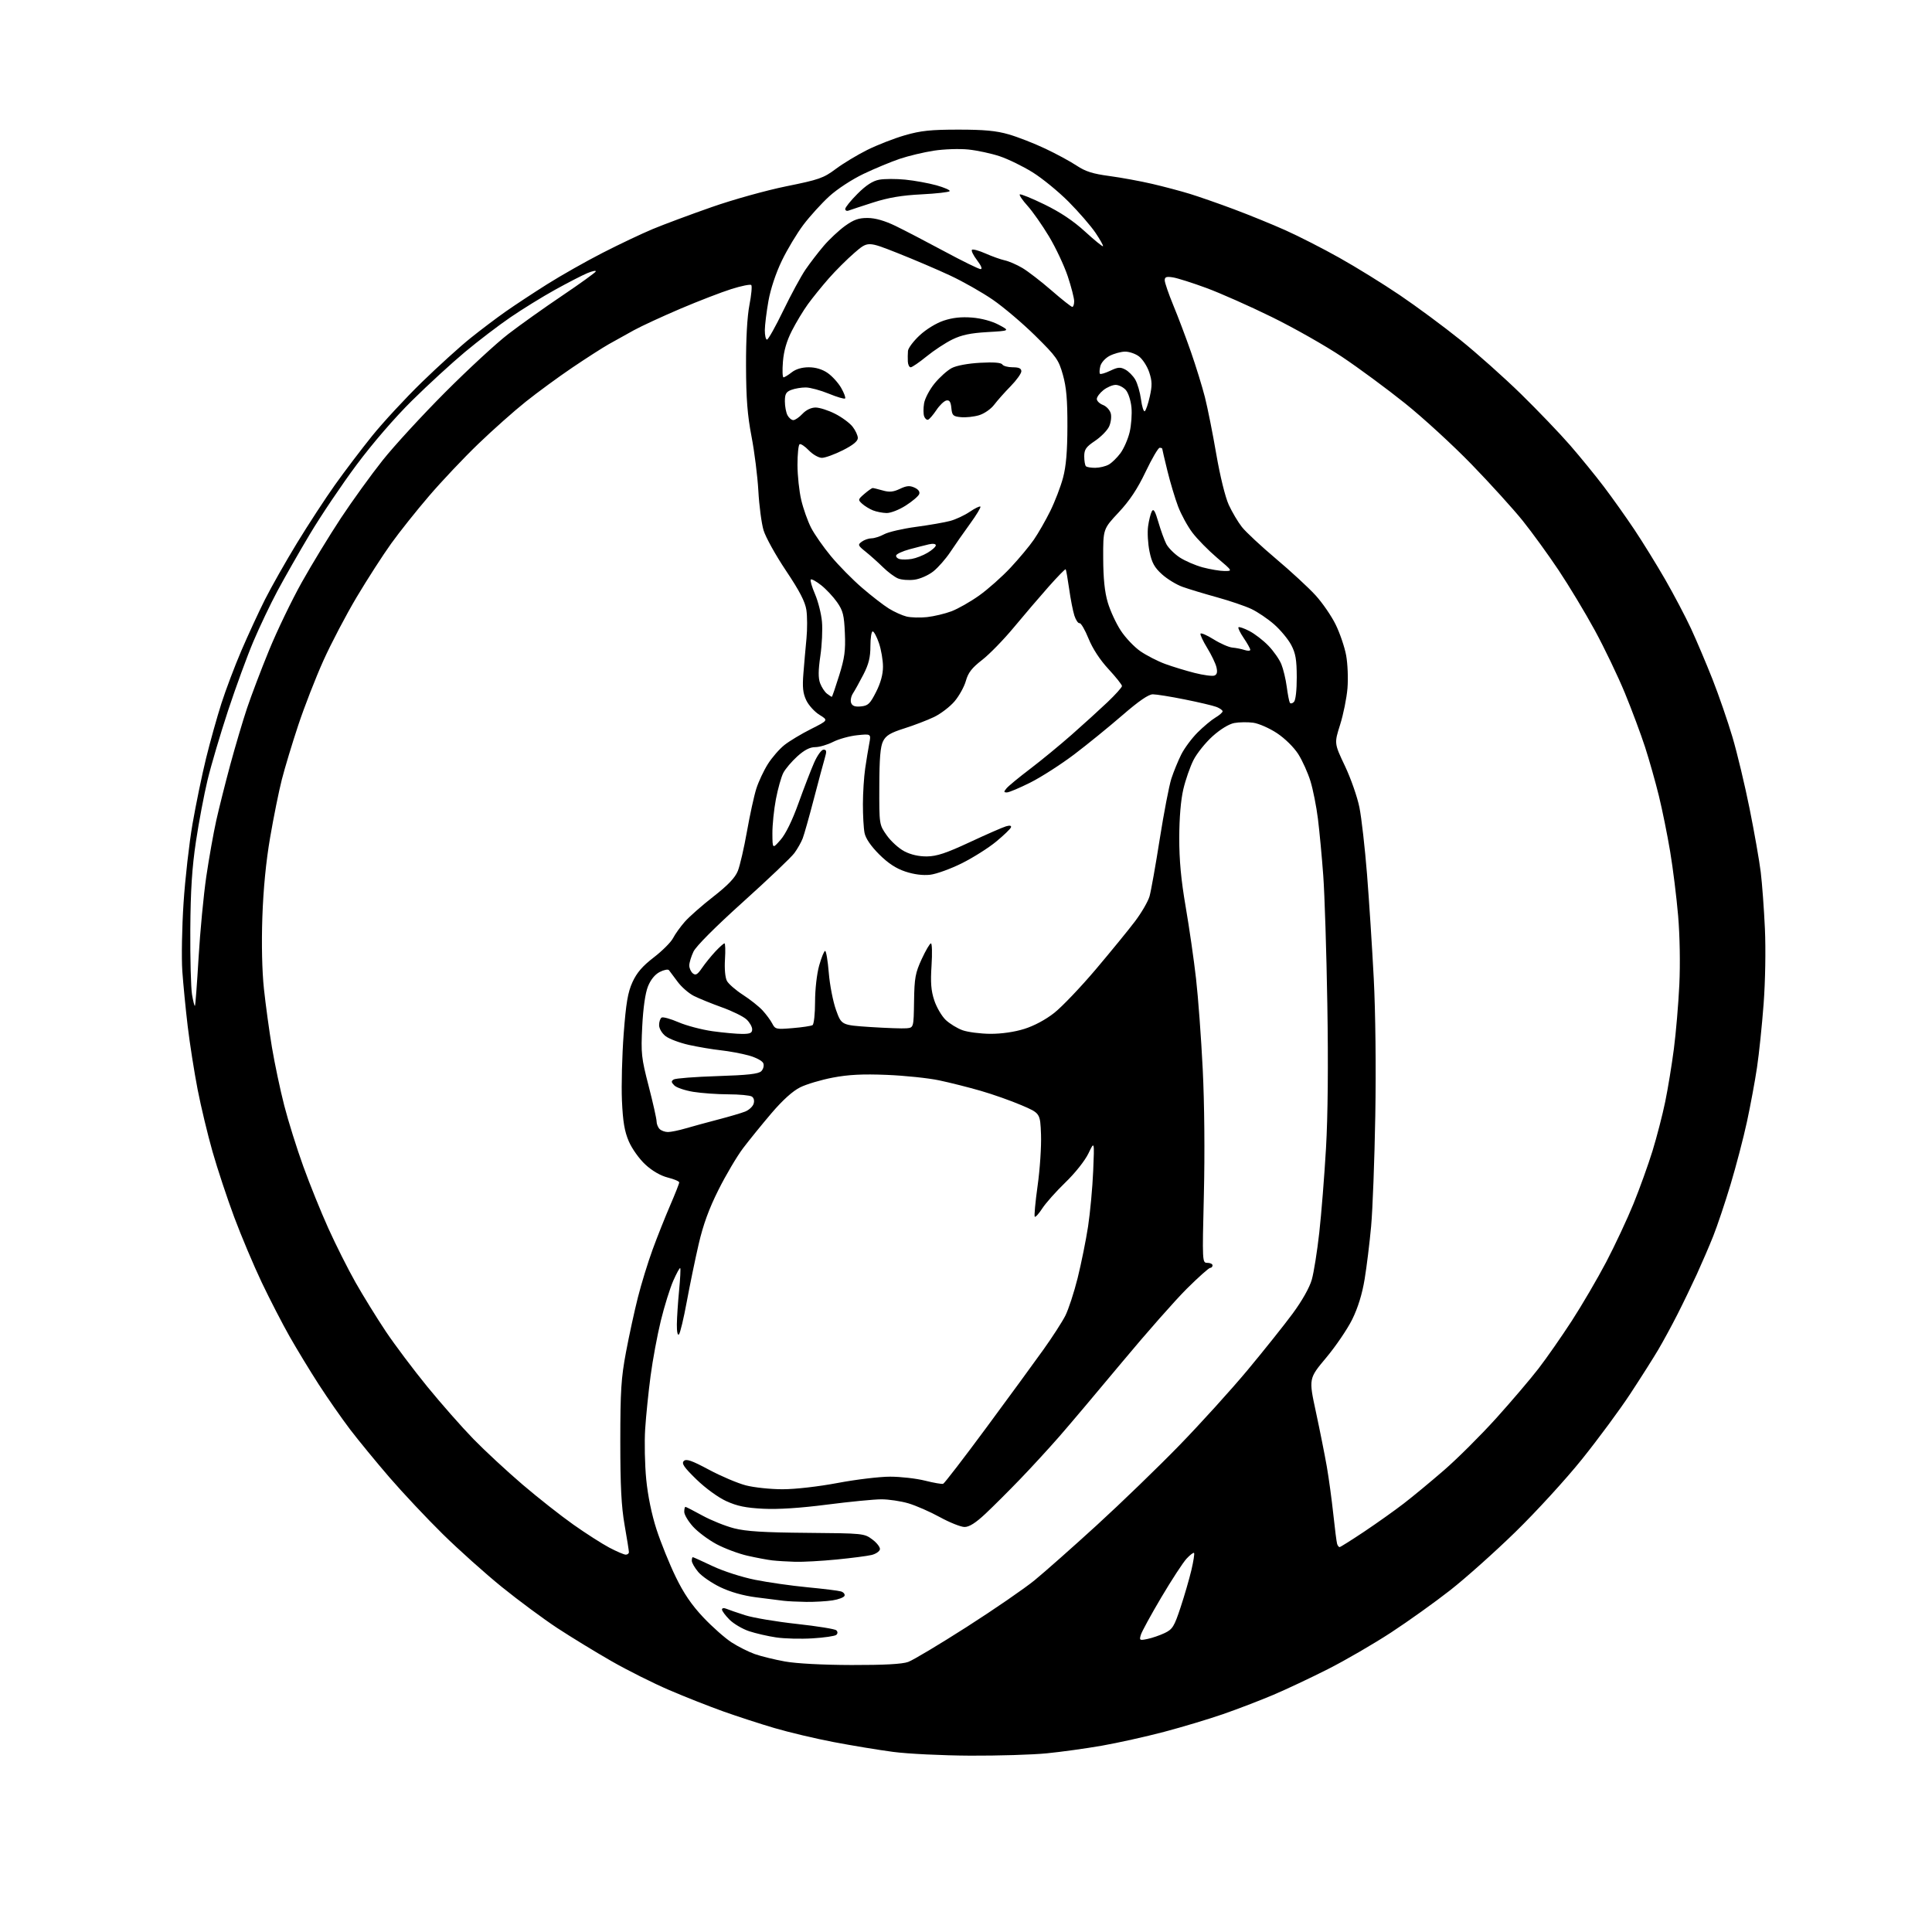 <?xml version="1.0" encoding="UTF-8" standalone="no"?>
<svg 
  version="1.1" 
  xmlns="http://www.w3.org/2000/svg" 
  xmlns:xlink="http://www.w3.org/1999/xlink" 
  xmlns:svg="http://www.w3.org/2000/svg"
  xmlns:rdf="http://www.w3.org/1999/02/22-rdf-syntax-ns#"
  xmlns:cc="http://creativecommons.org/ns#"
  xmlns:dc="http://purl.org/dc/elements/1.1/"
  viewBox="0 0 768 768"
  width="768"
  height="768"
>
<style>svg {background-color: white; }</style>"
<path stroke="none" fill="black" fill-rule="evenodd" d="M385.64,697.90C374.56,697.84 360.77,697.17 355.00,696.40C349.23,695.64 338.57,693.87 331.33,692.49C324.08,691.10 313.51,688.60 307.83,686.92C302.15,685.25 293.00,682.27 287.50,680.31C282.00,678.35 272.35,674.54 266.05,671.84C259.75,669.14 249.40,663.96 243.05,660.32C236.70,656.69 227.02,650.77 221.54,647.18C216.07,643.58 206.17,636.25 199.54,630.89C192.92,625.53 182.32,616.04 176.00,609.82C169.67,603.59 160.15,593.46 154.83,587.30C149.52,581.14 142.46,572.54 139.14,568.19C135.83,563.83 130.25,555.82 126.74,550.39C123.23,544.95 118.02,536.37 115.15,531.32C112.28,526.27 107.29,516.59 104.06,509.82C100.84,503.04 95.91,491.36 93.11,483.86C90.32,476.37 86.44,464.67 84.50,457.86C82.56,451.06 79.88,439.88 78.54,433.00C77.21,426.12 75.44,414.88 74.62,408.00C73.80,401.12 72.84,391.23 72.47,386.00C72.11,380.77 72.33,368.62 72.96,359.00C73.59,349.38 75.20,335.20 76.53,327.50C77.87,319.80 80.28,308.10 81.90,301.49C83.52,294.89 86.27,285.07 88.00,279.66C89.73,274.26 93.30,264.81 95.93,258.67C98.57,252.53 102.78,243.40 105.29,238.40C107.81,233.39 113.55,223.27 118.04,215.90C122.54,208.53 129.33,198.12 133.14,192.77C136.94,187.42 143.60,178.65 147.93,173.27C152.26,167.90 161.14,158.31 167.65,151.97C174.17,145.63 182.88,137.73 187.00,134.43C191.12,131.12 197.43,126.36 201.00,123.86C204.57,121.35 212.00,116.46 217.50,112.99C223.00,109.52 232.90,103.91 239.50,100.53C246.10,97.14 255.10,92.88 259.50,91.04C263.90,89.21 274.43,85.29 282.89,82.33C291.44,79.33 304.64,75.66 312.58,74.05C325.55,71.43 327.36,70.80 332.19,67.19C335.11,65.00 340.74,61.60 344.71,59.62C348.67,57.64 355.42,55.01 359.71,53.77C366.07,51.94 369.98,51.53 381.00,51.53C391.25,51.53 396.06,51.98 401.00,53.42C404.57,54.45 411.10,57.00 415.50,59.08C419.90,61.15 425.52,64.20 428.00,65.85C431.48,68.17 434.43,69.10 441.00,69.97C445.68,70.60 453.32,72.00 458.00,73.09C462.68,74.18 469.43,75.97 473.00,77.07C476.57,78.17 484.45,80.91 490.50,83.18C496.55,85.44 505.77,89.20 511.00,91.54C516.23,93.88 525.88,98.80 532.45,102.49C539.03,106.17 549.83,112.85 556.45,117.33C563.08,121.81 573.90,129.82 580.50,135.12C587.10,140.43 597.95,150.11 604.62,156.63C611.29,163.16 620.07,172.32 624.14,177.00C628.20,181.68 634.26,189.10 637.59,193.50C640.93,197.90 646.36,205.55 649.67,210.50C652.98,215.45 658.50,224.40 661.95,230.38C665.39,236.37 670.01,245.14 672.21,249.88C674.40,254.62 678.24,263.68 680.74,270.00C683.23,276.32 686.80,286.68 688.68,293.00C690.55,299.32 693.62,312.15 695.50,321.50C697.38,330.85 699.37,342.18 699.92,346.68C700.47,351.18 701.22,361.31 701.58,369.18C701.95,377.43 701.74,390.07 701.07,399.00C700.43,407.52 699.25,418.92 698.44,424.32C697.64,429.72 695.84,439.40 694.46,445.82C693.08,452.24 690.13,463.51 687.92,470.86C685.71,478.20 682.61,487.43 681.04,491.36C679.48,495.29 676.54,502.10 674.53,506.50C672.51,510.90 669.04,518.10 666.80,522.50C664.57,526.90 661.14,533.20 659.20,536.50C657.25,539.80 652.26,547.67 648.10,554.00C643.95,560.33 635.31,572.02 628.91,580.00C622.51,587.98 610.57,601.02 602.38,609.00C594.20,616.98 582.54,627.39 576.47,632.14C570.41,636.89 559.84,644.45 552.98,648.94C546.11,653.43 534.88,659.95 528.00,663.44C521.12,666.93 511.23,671.59 506.00,673.80C500.77,676.01 491.88,679.42 486.23,681.38C480.58,683.34 470.00,686.52 462.73,688.44C455.45,690.36 444.32,692.83 438.00,693.94C431.68,695.04 421.84,696.41 416.14,696.97C410.45,697.54 396.72,697.95 385.64,697.90zM338.50,661.87C351.37,661.90 358.63,661.51 361.00,660.65C362.93,659.96 373.39,653.70 384.26,646.75C395.13,639.80 407.28,631.44 411.26,628.18C415.24,624.92 426.38,615.07 436.00,606.28C445.62,597.49 460.37,583.23 468.77,574.59C477.17,565.95 489.37,552.49 495.88,544.69C502.38,536.88 510.47,526.75 513.85,522.17C517.61,517.06 520.56,511.84 521.46,508.67C522.27,505.83 523.60,497.43 524.43,490.00C525.26,482.57 526.46,467.50 527.10,456.50C527.85,443.65 528.04,423.10 527.63,399.00C527.29,378.38 526.56,355.43 526.01,348.00C525.47,340.57 524.51,330.45 523.90,325.50C523.28,320.55 521.94,313.80 520.92,310.50C519.90,307.20 517.73,302.38 516.09,299.79C514.35,297.06 510.81,293.57 507.64,291.46C504.62,289.46 500.37,287.59 498.15,287.29C495.94,287.00 492.56,287.05 490.64,287.41C488.52,287.81 485.13,289.88 482.02,292.67C479.20,295.21 475.78,299.47 474.43,302.13C473.08,304.80 471.26,310.02 470.39,313.74C469.39,317.98 468.79,325.15 468.77,333.00C468.76,341.98 469.48,349.73 471.33,360.50C472.75,368.75 474.60,381.57 475.44,389.00C476.29,396.43 477.49,412.62 478.10,425.00C478.78,438.53 478.96,458.37 478.56,474.75C477.90,501.79 477.91,502.00 479.95,502.00C481.08,502.00 482.00,502.45 482.00,503.00C482.00,503.55 481.58,504.00 481.06,504.00C480.55,504.00 476.38,507.71 471.81,512.25C467.24,516.79 455.63,529.95 446.02,541.50C436.40,553.05 425.20,566.33 421.12,571.00C417.03,575.67 410.01,583.33 405.50,588.00C401.00,592.67 394.80,598.86 391.72,601.75C387.83,605.39 385.30,607.00 383.43,607.00C381.96,607.00 377.54,605.24 373.62,603.09C369.71,600.94 364.06,598.47 361.07,597.59C358.08,596.72 353.27,596.00 350.38,596.00C347.49,596.00 337.78,596.95 328.81,598.10C318.13,599.48 309.36,600.05 303.41,599.75C296.46,599.40 293.01,598.69 288.70,596.72C285.46,595.24 280.43,591.58 276.83,588.08C271.90,583.28 270.85,581.75 271.82,580.78C272.79,579.81 274.89,580.53 281.81,584.23C286.62,586.81 293.23,589.61 296.49,590.46C299.75,591.31 306.32,592.00 311.08,592.00C316.11,592.00 325.29,590.95 333.00,589.50C340.30,588.12 349.67,587.00 353.82,587.00C357.97,587.00 364.21,587.71 367.69,588.58C371.16,589.45 374.41,590.02 374.92,589.83C375.43,589.65 383.16,579.60 392.10,567.50C401.04,555.40 411.24,541.45 414.77,536.50C418.31,531.55 422.23,525.48 423.49,523.00C424.74,520.52 426.95,513.77 428.39,508.00C429.82,502.23 431.69,493.00 432.53,487.50C433.36,482.00 434.28,472.10 434.56,465.50C435.06,453.50 435.06,453.50 432.67,458.50C431.30,461.36 427.39,466.29 423.55,470.00C419.85,473.57 415.71,478.23 414.34,480.34C412.97,482.46 411.62,483.95 411.33,483.67C411.05,483.38 411.56,477.83 412.47,471.32C413.39,464.82 413.99,455.68 413.82,451.01C413.50,442.52 413.50,442.52 406.00,439.32C401.88,437.56 394.61,434.99 389.85,433.62C385.09,432.24 377.66,430.37 373.35,429.46C369.03,428.55 359.65,427.57 352.50,427.28C342.91,426.89 337.29,427.18 331.08,428.36C326.44,429.24 320.59,430.98 318.08,432.23C315.12,433.70 311.11,437.32 306.69,442.50C302.94,446.90 297.87,453.15 295.41,456.39C292.96,459.63 288.55,467.09 285.61,472.96C281.82,480.52 279.52,486.84 277.73,494.57C276.34,500.58 274.21,510.90 272.99,517.50C271.78,524.10 270.38,529.93 269.89,530.45C269.36,531.01 269.03,529.39 269.06,526.45C269.10,523.73 269.50,517.67 269.95,513.00C270.40,508.32 270.61,504.32 270.40,504.10C270.19,503.87 268.95,506.12 267.64,509.10C266.33,512.07 264.10,519.23 262.69,525.00C261.28,530.77 259.44,540.67 258.61,547.00C257.77,553.33 256.81,562.77 256.47,568.00C256.13,573.23 256.32,582.23 256.88,588.01C257.52,594.60 259.06,602.07 260.99,608.01C262.69,613.23 266.10,621.67 268.57,626.76C271.78,633.39 274.91,637.98 279.58,642.94C283.18,646.75 288.25,651.23 290.85,652.90C293.45,654.58 297.59,656.65 300.04,657.52C302.49,658.39 307.88,659.71 312.00,660.46C316.54,661.28 327.00,661.84 338.50,661.87zM323.00,651.27C318.32,651.56 311.82,651.39 308.54,650.90C305.26,650.42 300.42,649.30 297.78,648.43C295.15,647.55 291.64,645.49 289.99,643.84C288.35,642.19 287.00,640.38 287.00,639.82C287.00,639.22 287.74,639.10 288.75,639.52C289.71,639.92 293.07,641.08 296.21,642.08C299.35,643.09 308.57,644.64 316.71,645.53C324.84,646.42 331.93,647.56 332.45,648.07C333.05,648.66 333.05,649.32 332.45,649.88C331.93,650.36 327.68,650.99 323.00,651.27zM456.15,651.51C457.99,651.13 461.07,650.07 462.98,649.16C466.09,647.68 466.77,646.59 469.28,639.00C470.83,634.33 472.77,627.63 473.60,624.13C474.42,620.63 474.90,617.56 474.65,617.32C474.40,617.07 473.06,618.10 471.67,619.60C470.27,621.11 465.77,628.00 461.67,634.92C457.57,641.84 453.90,648.56 453.51,649.85C452.84,652.07 452.99,652.16 456.15,651.51zM320.50,636.78C317.20,636.73 313.15,636.54 311.50,636.34C309.85,636.15 304.90,635.52 300.50,634.95C295.39,634.29 290.27,632.83 286.31,630.92C282.91,629.28 278.97,626.57 277.56,624.89C276.15,623.22 275.00,621.21 275.00,620.42C275.00,619.64 275.18,619.00 275.40,619.00C275.61,619.00 279.16,620.60 283.28,622.56C287.48,624.55 294.88,626.94 300.13,627.99C305.29,629.03 314.68,630.37 321.00,630.97C327.32,631.57 333.31,632.31 334.31,632.62C335.30,632.92 335.94,633.69 335.72,634.33C335.51,634.98 333.35,635.80 330.92,636.18C328.49,636.55 323.80,636.82 320.50,636.78zM316.08,620.84C313.01,620.75 308.93,620.50 307.00,620.28C305.07,620.06 300.62,619.22 297.10,618.42C293.58,617.62 288.06,615.55 284.83,613.83C281.61,612.11 277.40,608.97 275.48,606.85C273.57,604.73 272.00,602.10 272.00,601.00C272.00,599.90 272.21,599.00 272.47,599.00C272.72,599.00 275.76,600.56 279.22,602.46C282.68,604.36 288.35,606.64 291.82,607.53C296.59,608.75 303.69,609.19 320.82,609.33C343.20,609.52 343.54,609.55 346.78,611.97C348.59,613.32 349.94,615.09 349.78,615.90C349.62,616.71 348.15,617.71 346.50,618.12C344.85,618.53 338.58,619.34 332.58,619.93C326.57,620.52 319.14,620.93 316.08,620.84zM248.75,618.00C249.44,618.00 250.00,617.55 250.00,616.99C250.00,616.43 249.23,611.60 248.29,606.24C247.00,598.89 246.58,590.74 246.58,573.00C246.59,552.84 246.91,547.80 248.84,537.50C250.08,530.90 252.21,521.11 253.57,515.75C254.92,510.39 257.55,501.84 259.41,496.75C261.27,491.66 264.42,483.75 266.40,479.16C268.38,474.58 270.00,470.47 270.00,470.03C270.00,469.59 267.95,468.72 265.45,468.09C262.60,467.37 259.27,465.45 256.56,462.95C254.13,460.71 251.24,456.66 249.97,453.73C248.25,449.73 247.61,445.91 247.23,437.50C246.97,431.45 247.28,419.52 247.92,411.00C248.86,398.64 249.57,394.47 251.42,390.41C253.13,386.67 255.38,384.05 259.88,380.59C263.25,378.00 266.70,374.56 267.53,372.95C268.36,371.34 270.46,368.41 272.20,366.43C273.93,364.45 279.05,359.94 283.57,356.42C289.44,351.83 292.22,348.92 293.31,346.19C294.14,344.10 295.78,337.01 296.94,330.44C298.11,323.87 299.77,316.25 300.65,313.50C301.52,310.75 303.58,306.36 305.22,303.75C306.86,301.14 309.85,297.71 311.85,296.13C313.86,294.55 318.60,291.70 322.39,289.80C329.28,286.33 329.28,286.33 325.74,284.15C323.80,282.95 321.44,280.35 320.50,278.37C319.17,275.56 318.92,273.18 319.37,267.63C319.68,263.71 320.23,257.47 320.59,253.76C320.94,250.06 320.92,244.98 320.55,242.48C320.05,239.17 317.85,234.93 312.43,226.83C308.34,220.73 304.33,213.50 303.52,210.77C302.71,208.04 301.78,201.01 301.46,195.15C301.13,189.29 299.91,179.55 298.74,173.50C297.12,165.09 296.60,158.50 296.56,145.50C296.52,134.72 297.02,125.85 297.91,121.24C298.69,117.25 299.01,113.68 298.64,113.31C298.26,112.93 294.70,113.65 290.73,114.90C286.75,116.16 277.65,119.67 270.50,122.71C263.35,125.76 255.03,129.60 252.00,131.26C248.97,132.92 244.47,135.42 242.00,136.82C239.53,138.22 233.00,142.41 227.50,146.13C222.00,149.85 213.68,155.95 209.00,159.68C204.32,163.41 195.82,170.97 190.10,176.48C184.38,181.99 175.60,191.27 170.60,197.11C165.59,202.94 158.80,211.47 155.50,216.07C152.20,220.66 146.05,230.21 141.82,237.30C137.60,244.38 131.63,255.76 128.56,262.58C125.49,269.40 120.99,280.95 118.57,288.24C116.15,295.53 113.21,305.26 112.04,309.85C110.86,314.45 108.77,324.80 107.39,332.85C105.73,342.50 104.68,353.34 104.29,364.60C103.93,375.28 104.16,385.98 104.92,393.10C105.59,399.37 107.02,409.82 108.10,416.32C109.19,422.82 111.39,433.24 112.99,439.46C114.59,445.69 118.00,456.57 120.56,463.64C123.11,470.71 127.60,481.82 130.54,488.32C133.47,494.81 138.33,504.49 141.35,509.82C144.37,515.14 149.76,523.87 153.33,529.22C156.91,534.56 164.34,544.46 169.86,551.22C175.37,557.97 183.62,567.34 188.19,572.03C192.76,576.72 201.55,584.86 207.71,590.13C213.88,595.40 222.97,602.56 227.92,606.05C232.86,609.54 239.29,613.66 242.20,615.20C245.12,616.74 248.06,618.00 248.75,618.00zM532.51,615.00C532.82,615.00 537.22,612.23 542.29,608.85C547.35,605.46 554.42,600.44 558.00,597.68C561.58,594.93 568.79,588.96 574.03,584.42C579.27,579.88 588.57,570.62 594.70,563.84C600.82,557.05 608.43,548.12 611.60,544.00C614.78,539.88 620.70,531.38 624.77,525.12C628.83,518.86 635.02,508.28 638.52,501.62C642.01,494.95 646.88,484.55 649.34,478.50C651.80,472.45 655.20,463.00 656.90,457.50C658.59,452.00 660.86,443.23 661.94,438.00C663.02,432.77 664.57,423.30 665.39,416.95C666.22,410.60 667.19,399.13 667.56,391.45C667.95,383.21 667.76,371.98 667.08,364.00C666.44,356.57 665.02,345.10 663.91,338.50C662.81,331.90 660.80,321.98 659.45,316.46C658.10,310.94 655.63,302.20 653.96,297.03C652.28,291.87 648.67,282.18 645.92,275.50C643.17,268.82 637.79,257.60 633.96,250.56C630.13,243.53 623.64,232.77 619.55,226.64C615.46,220.51 609.05,211.68 605.31,207.01C601.56,202.35 592.42,192.27 585.00,184.62C577.58,176.97 565.65,166.03 558.50,160.31C551.35,154.58 540.11,146.29 533.52,141.88C526.94,137.47 514.34,130.32 505.52,126.00C496.71,121.67 485.01,116.49 479.53,114.47C474.05,112.45 468.09,110.56 466.28,110.27C463.66,109.85 463.00,110.08 463.00,111.43C463.00,112.35 464.55,116.85 466.43,121.41C468.32,125.97 471.48,134.33 473.45,139.99C475.42,145.64 477.90,153.69 478.97,157.88C480.03,162.07 482.07,172.24 483.48,180.47C484.99,189.23 487.05,197.61 488.45,200.68C489.78,203.57 492.13,207.53 493.68,209.50C495.23,211.47 501.32,217.14 507.21,222.11C513.11,227.08 520.17,233.60 522.91,236.60C525.66,239.60 529.27,244.85 530.95,248.28C532.63,251.70 534.50,257.20 535.11,260.50C535.72,263.80 535.96,269.69 535.64,273.60C535.32,277.50 534.00,284.02 532.71,288.10C530.37,295.50 530.37,295.50 534.64,304.50C536.99,309.45 539.58,316.88 540.40,321.00C541.22,325.12 542.58,337.05 543.41,347.50C544.24,357.95 545.45,376.62 546.09,389.00C546.78,402.37 547.03,424.48 546.70,443.50C546.39,461.10 545.65,480.90 545.04,487.50C544.44,494.10 543.28,503.55 542.46,508.50C541.48,514.45 539.80,519.87 537.52,524.50C535.61,528.35 530.95,535.21 527.14,539.75C520.23,548.00 520.23,548.00 523.09,561.25C524.66,568.54 526.61,578.33 527.43,583.00C528.24,587.67 529.40,596.23 530.02,602.00C530.63,607.77 531.31,613.06 531.53,613.75C531.76,614.44 532.19,615.00 532.51,615.00zM265.52,450.00C266.68,450.00 269.86,449.35 272.57,448.55C275.28,447.76 281.10,446.17 285.50,445.02C289.90,443.88 294.72,442.46 296.22,441.86C297.71,441.27 299.22,439.88 299.57,438.77C299.96,437.55 299.68,436.41 298.86,435.89C298.11,435.42 293.90,435.02 289.50,435.01C285.10,435.00 278.83,434.55 275.56,434.02C272.29,433.48 268.91,432.34 268.06,431.48C266.79,430.21 266.74,429.78 267.83,429.10C268.57,428.65 276.37,428.05 285.17,427.77C297.29,427.38 301.52,426.91 302.62,425.81C303.43,425.00 303.79,423.61 303.43,422.67C303.06,421.72 300.55,420.38 297.64,419.57C294.81,418.79 289.80,417.86 286.50,417.50C283.20,417.14 277.48,416.18 273.80,415.36C270.11,414.53 265.95,412.96 264.55,411.86C263.10,410.72 262.00,408.83 262.00,407.49C262.00,406.18 262.45,404.84 263.00,404.50C263.55,404.16 266.58,405.00 269.75,406.37C272.91,407.73 279.01,409.33 283.29,409.93C287.58,410.52 292.86,411.00 295.04,411.00C298.21,411.00 299.00,410.63 299.00,409.17C299.00,408.17 297.99,406.40 296.75,405.24C295.51,404.08 291.12,401.92 287.00,400.44C282.88,398.96 277.84,396.91 275.81,395.89C273.78,394.86 270.88,392.33 269.36,390.26C267.85,388.19 266.30,386.12 265.92,385.66C265.54,385.21 263.88,385.53 262.24,386.38C260.34,387.36 258.64,389.45 257.57,392.13C256.51,394.76 255.67,400.66 255.30,407.96C254.76,418.78 254.93,420.43 257.86,431.76C259.59,438.46 261.00,444.76 261.00,445.77C261.00,446.78 261.54,448.14 262.20,448.80C262.86,449.46 264.35,450.00 265.52,450.00zM393.64,410.96C398.07,410.98 403.21,410.25 407.14,409.02C411.04,407.81 415.66,405.34 419.08,402.64C422.15,400.22 429.56,392.45 435.56,385.37C441.55,378.29 448.58,369.69 451.17,366.26C453.77,362.83 456.38,358.33 456.97,356.26C457.55,354.19 459.38,343.95 461.02,333.50C462.67,323.05 464.75,312.25 465.64,309.50C466.54,306.75 468.30,302.45 469.55,299.95C470.80,297.45 473.73,293.50 476.06,291.17C478.39,288.84 481.58,286.18 483.15,285.25C484.72,284.33 486.00,283.20 486.00,282.76C486.00,282.31 484.88,281.52 483.51,281.00C482.14,280.48 476.47,279.14 470.90,278.03C465.34,276.91 459.65,276.00 458.27,276.00C456.56,276.00 452.70,278.66 446.13,284.35C440.83,288.94 432.23,295.94 427.00,299.90C421.77,303.85 413.96,308.87 409.63,311.05C405.31,313.22 401.09,315.00 400.26,315.00C398.98,315.00 398.96,314.75 400.11,313.37C400.85,312.47 405.07,309.00 409.48,305.65C413.89,302.30 421.32,296.19 426.00,292.07C430.68,287.95 437.09,282.12 440.25,279.12C443.41,276.11 446.00,273.23 446.00,272.71C446.00,272.19 443.59,269.17 440.65,265.98C437.26,262.33 434.35,257.87 432.71,253.85C431.30,250.36 429.69,247.60 429.14,247.73C428.59,247.85 427.67,246.50 427.09,244.73C426.51,242.95 425.57,238.15 425.00,234.06C424.42,229.97 423.80,226.47 423.62,226.29C423.44,226.10 420.39,229.23 416.84,233.23C413.30,237.23 407.09,244.49 403.04,249.37C399.00,254.25 393.32,260.08 390.42,262.33C386.35,265.48 384.87,267.38 383.95,270.66C383.30,273.00 381.25,276.68 379.41,278.84C377.56,280.99 373.90,283.78 371.28,285.03C368.65,286.29 363.35,288.32 359.50,289.54C353.93,291.31 352.20,292.35 351.04,294.63C349.96,296.76 349.57,301.41 349.54,312.65C349.50,327.81 349.50,327.81 352.50,332.06C354.15,334.41 357.30,337.26 359.50,338.41C362.09,339.76 365.27,340.48 368.50,340.44C372.39,340.39 376.17,339.13 385.50,334.78C392.10,331.70 398.57,328.87 399.87,328.49C401.41,328.03 402.11,328.17 401.87,328.89C401.67,329.50 399.02,332.04 396.00,334.54C392.98,337.04 386.84,340.92 382.36,343.16C377.88,345.39 372.19,347.45 369.72,347.73C366.84,348.05 363.30,347.60 359.89,346.46C356.17,345.23 353.02,343.15 349.45,339.59C346.17,336.30 344.10,333.27 343.67,331.11C343.30,329.26 343.01,324.09 343.02,319.62C343.03,315.16 343.44,308.80 343.92,305.50C344.40,302.20 345.13,297.74 345.54,295.60C346.28,291.69 346.28,291.69 340.77,292.26C337.74,292.57 333.42,293.77 331.17,294.91C328.92,296.06 325.71,297.00 324.04,297.00C321.95,297.00 319.74,298.14 316.94,300.67C314.70,302.70 312.20,305.65 311.37,307.24C310.55,308.84 309.23,313.52 308.44,317.66C307.65,321.79 307.02,327.95 307.04,331.34C307.08,337.50 307.08,337.50 310.29,333.84C312.32,331.52 314.94,326.17 317.39,319.34C319.54,313.38 322.32,306.14 323.59,303.25C324.88,300.31 326.54,298.00 327.37,298.00C328.58,298.00 328.68,298.61 327.90,301.25C327.37,303.04 325.41,310.35 323.54,317.50C321.68,324.65 319.67,331.74 319.09,333.26C318.51,334.78 317.02,337.42 315.77,339.12C314.52,340.82 305.36,349.54 295.42,358.49C284.39,368.42 276.69,376.14 275.67,378.28C274.75,380.22 274.00,382.69 274.00,383.78C274.00,384.87 274.63,386.28 275.40,386.92C276.53,387.85 277.25,387.43 279.06,384.79C280.30,382.98 282.68,380.04 284.35,378.25C286.03,376.46 287.66,375.00 287.99,375.00C288.32,375.00 288.41,377.86 288.19,381.36C287.95,385.11 288.27,388.63 288.96,389.92C289.60,391.12 292.46,393.61 295.31,395.45C298.17,397.29 301.68,400.08 303.13,401.65C304.57,403.22 306.31,405.57 306.99,406.89C308.15,409.15 308.58,409.24 315.11,408.69C318.90,408.38 322.45,407.84 323.00,407.50C323.55,407.16 324.00,403.00 324.00,398.26C324.00,393.32 324.70,387.14 325.63,383.82C326.53,380.62 327.60,378.00 328.00,378.00C328.41,378.00 329.07,381.94 329.46,386.75C329.85,391.56 331.15,398.20 332.34,401.50C334.50,407.50 334.50,407.50 346.00,408.26C352.33,408.67 358.78,408.90 360.35,408.76C363.19,408.50 363.19,408.50 363.35,398.00C363.49,388.73 363.85,386.77 366.39,381.25C367.98,377.81 369.63,375.00 370.07,375.00C370.51,375.00 370.61,378.97 370.30,383.83C369.86,390.60 370.11,393.83 371.39,397.67C372.30,400.42 374.34,403.91 375.91,405.42C377.49,406.92 380.51,408.78 382.64,409.54C384.76,410.29 389.72,410.93 393.64,410.96zM77.49,399.84C77.68,399.65 78.33,391.02 78.94,380.65C79.55,370.28 80.93,355.80 82.00,348.47C83.08,341.14 84.86,331.12 85.96,326.18C87.06,321.25 89.58,311.24 91.55,303.94C93.53,296.64 96.51,286.58 98.18,281.58C99.85,276.59 103.79,266.20 106.95,258.50C110.10,250.80 115.95,238.65 119.95,231.50C123.95,224.35 130.94,212.88 135.48,206.00C140.03,199.12 147.50,188.78 152.09,183.00C156.68,177.22 167.88,165.05 176.97,155.93C186.06,146.82 197.32,136.42 202.00,132.82C206.68,129.22 216.35,122.33 223.50,117.52C230.65,112.70 236.65,108.37 236.83,107.90C237.01,107.43 235.50,107.73 233.49,108.57C231.47,109.41 225.70,112.39 220.66,115.18C215.62,117.97 207.65,122.89 202.94,126.11C198.23,129.33 190.08,135.54 184.84,139.92C179.60,144.29 170.15,152.96 163.84,159.19C156.96,165.98 148.13,176.20 141.76,184.75C135.92,192.58 127.58,204.96 123.23,212.25C118.87,219.54 113.03,229.78 110.24,235.00C107.45,240.22 103.17,249.22 100.72,255.00C98.27,260.77 93.74,273.15 90.65,282.50C87.57,291.85 83.91,304.23 82.52,310.00C81.13,315.77 79.04,326.80 77.89,334.50C76.33,344.92 75.76,353.87 75.65,369.50C75.58,381.05 75.89,392.68 76.33,395.34C76.78,398.00 77.30,400.03 77.49,399.84zM342.24,280.81C345.07,280.54 345.86,279.78 348.25,275.07C350.08,271.47 351.00,268.08 351.00,265.00C351.00,262.45 350.28,258.25 349.41,255.68C348.53,253.11 347.40,251.00 346.91,251.00C346.41,251.00 346.00,253.64 346.00,256.86C346.00,261.30 345.33,264.02 343.23,268.11C341.70,271.07 339.83,274.45 339.07,275.62C338.31,276.78 337.98,278.50 338.34,279.43C338.80,280.65 339.91,281.04 342.24,280.81zM514.36,279.03C515.04,278.35 515.49,274.39 515.48,269.20C515.46,262.21 515.03,259.69 513.27,256.37C512.07,254.10 509.02,250.43 506.51,248.22C503.99,246.00 499.90,243.24 497.42,242.07C494.94,240.90 488.77,238.81 483.71,237.41C478.64,236.01 472.52,234.16 470.10,233.29C467.67,232.43 463.99,230.18 461.90,228.29C458.90,225.58 457.87,223.71 456.95,219.25C456.31,216.15 456.05,211.65 456.38,209.24C456.71,206.83 457.38,204.14 457.87,203.26C458.55,202.06 459.18,203.11 460.48,207.57C461.42,210.82 462.84,214.72 463.62,216.24C464.41,217.76 466.80,220.16 468.92,221.57C471.05,222.97 475.20,224.77 478.14,225.55C481.09,226.33 484.97,226.98 486.76,226.99C490.02,227.00 490.02,227.00 483.76,221.69C480.32,218.76 475.93,214.29 474.00,211.74C472.07,209.19 469.51,204.49 468.30,201.30C467.09,198.11 465.18,191.73 464.05,187.11C462.92,182.50 462.00,178.56 462.00,178.36C462.00,178.16 461.54,178.00 460.98,178.00C460.41,178.00 457.91,182.29 455.40,187.54C452.16,194.35 449.08,198.98 444.68,203.69C438.50,210.29 438.50,210.29 438.54,221.90C438.57,229.98 439.12,235.32 440.36,239.50C441.34,242.80 443.66,247.83 445.53,250.67C447.39,253.52 450.91,257.22 453.35,258.90C455.79,260.57 460.19,262.83 463.14,263.92C466.09,265.00 471.37,266.61 474.87,267.50C478.38,268.39 481.91,268.86 482.73,268.55C483.78,268.15 484.02,267.19 483.56,265.24C483.20,263.73 481.56,260.30 479.91,257.62C478.27,254.94 477.05,252.37 477.21,251.91C477.37,251.45 479.72,252.46 482.43,254.15C485.14,255.84 488.51,257.32 489.93,257.43C491.34,257.55 493.51,257.98 494.75,258.39C495.99,258.80 497.00,258.76 497.00,258.30C497.00,257.84 495.83,255.75 494.41,253.65C492.99,251.56 492.04,249.62 492.31,249.35C492.58,249.08 494.54,249.75 496.65,250.85C498.77,251.94 502.17,254.56 504.20,256.67C506.24,258.77 508.55,262.07 509.34,264.00C510.13,265.93 511.10,269.98 511.50,273.00C511.90,276.02 512.45,278.88 512.73,279.34C513.00,279.80 513.74,279.66 514.36,279.03zM330.66,277.00C330.81,277.00 332.12,273.19 333.57,268.54C335.75,261.56 336.15,258.62 335.85,251.71C335.55,244.54 335.11,242.76 332.77,239.41C331.27,237.26 328.43,234.22 326.45,232.65C324.48,231.09 322.61,230.06 322.29,230.37C321.98,230.68 322.74,233.29 323.98,236.17C325.21,239.04 326.46,243.96 326.74,247.10C327.03,250.23 326.74,256.38 326.10,260.75C325.26,266.49 325.23,269.50 326.01,271.60C326.61,273.19 327.83,275.06 328.74,275.75C329.64,276.44 330.51,277.00 330.66,277.00zM368.50,245.31C371.25,245.01 375.63,243.97 378.23,242.99C380.82,242.01 385.80,239.18 389.27,236.70C392.75,234.22 398.35,229.25 401.71,225.65C405.07,222.05 409.25,217.05 410.98,214.52C412.72,212.00 415.65,206.88 417.50,203.14C419.34,199.41 421.63,193.46 422.57,189.92C423.79,185.36 424.29,179.46 424.31,169.50C424.34,158.90 423.90,153.92 422.52,149.00C420.83,143.01 419.98,141.80 411.57,133.50C406.55,128.55 398.95,122.10 394.68,119.16C390.42,116.23 382.78,111.89 377.71,109.53C372.65,107.16 363.20,103.13 356.73,100.57C344.96,95.92 344.96,95.92 339.68,100.48C336.78,102.98 332.17,107.57 329.45,110.67C326.73,113.77 323.00,118.38 321.17,120.90C319.33,123.43 316.46,128.19 314.78,131.49C312.71,135.55 311.57,139.49 311.23,143.74C310.95,147.18 311.05,150.00 311.46,150.00C311.86,150.00 313.33,149.10 314.73,148.00C316.36,146.72 318.78,146.00 321.49,146.00C324.22,146.00 326.86,146.79 328.98,148.25C330.78,149.49 333.21,152.16 334.37,154.18C335.53,156.20 336.23,158.10 335.94,158.40C335.64,158.69 332.72,157.84 329.45,156.49C326.18,155.15 322.07,154.04 320.32,154.02C318.56,154.01 315.98,154.44 314.57,154.98C312.47,155.77 312.00,156.61 312.00,159.54C312.00,161.52 312.47,164.00 313.04,165.07C313.60,166.13 314.65,167.00 315.36,167.00C316.07,167.00 317.71,165.88 319.00,164.50C320.44,162.96 322.45,162.00 324.21,162.00C325.78,162.00 329.26,163.11 331.93,164.47C334.61,165.82 337.75,168.13 338.90,169.60C340.06,171.07 341.00,173.10 341.00,174.12C341.00,175.38 339.09,176.94 335.03,178.99C331.74,180.64 328.00,182.00 326.72,182.00C325.43,182.00 323.10,180.67 321.53,179.04C319.97,177.41 318.31,176.31 317.85,176.59C317.38,176.88 317.01,180.58 317.01,184.81C317.02,189.04 317.69,195.32 318.51,198.77C319.32,202.22 321.08,207.17 322.41,209.77C323.74,212.37 327.32,217.49 330.36,221.15C333.40,224.81 338.95,230.45 342.70,233.67C346.44,236.90 351.24,240.61 353.36,241.92C355.48,243.23 358.63,244.65 360.36,245.08C362.09,245.50 365.75,245.61 368.50,245.31zM363.50,230.44C361.30,230.73 358.38,230.51 357.00,229.95C355.62,229.39 352.93,227.38 351.00,225.48C349.07,223.59 345.99,220.82 344.14,219.34C341.00,216.82 340.90,216.55 342.58,215.32C343.57,214.59 345.31,214.00 346.44,213.99C347.57,213.99 349.85,213.26 351.50,212.36C353.15,211.47 358.83,210.15 364.13,209.44C369.43,208.73 375.55,207.66 377.74,207.07C379.93,206.48 383.42,204.85 385.48,203.45C387.54,202.05 389.45,201.12 389.72,201.39C389.99,201.66 388.15,204.72 385.62,208.19C383.10,211.66 379.56,216.72 377.77,219.43C375.97,222.14 372.93,225.61 371.00,227.14C369.05,228.68 365.73,230.15 363.50,230.44zM362.48,222.17C364.13,221.89 366.94,220.79 368.73,219.73C370.53,218.67 372.00,217.34 372.00,216.78C372.00,216.17 370.87,216.01 369.25,216.38C367.74,216.73 364.27,217.62 361.55,218.35C358.83,219.09 356.44,220.18 356.25,220.76C356.05,221.35 356.70,222.02 357.69,222.26C358.69,222.50 360.84,222.46 362.48,222.17zM352.41,203.94C350.81,203.90 348.38,203.43 347.02,202.88C345.66,202.34 343.73,201.16 342.73,200.26C341.00,198.69 341.04,198.53 343.62,196.31C345.10,195.04 346.58,194.00 346.91,194.00C347.24,194.00 349.04,194.44 350.91,194.97C353.52,195.72 355.09,195.58 357.70,194.34C360.37,193.07 361.63,192.96 363.53,193.83C365.07,194.53 365.75,195.48 365.39,196.42C365.08,197.24 362.69,199.28 360.07,200.95C357.41,202.66 354.04,203.97 352.41,203.94zM435.42,185.96C437.11,185.95 439.50,185.37 440.72,184.69C441.95,184.01 444.05,181.96 445.40,180.14C446.74,178.32 448.38,174.58 449.04,171.83C449.70,169.08 450.03,164.62 449.77,161.91C449.50,159.14 448.50,156.11 447.49,154.99C446.50,153.90 444.70,153.00 443.48,153.00C442.26,153.00 440.08,153.93 438.63,155.07C437.19,156.21 436.00,157.80 436.00,158.60C436.00,159.40 437.11,160.47 438.47,160.99C439.83,161.51 441.22,163.04 441.56,164.39C441.90,165.74 441.58,168.11 440.84,169.64C440.10,171.17 437.59,173.71 435.25,175.28C431.70,177.66 431.00,178.67 431.00,181.40C431.00,183.20 431.30,184.97 431.67,185.33C432.03,185.70 433.72,185.98 435.42,185.96zM368.94,166.83C368.42,167.02 367.72,166.43 367.38,165.54C367.03,164.64 367.01,162.32 367.33,160.37C367.64,158.42 369.54,154.83 371.53,152.40C373.53,149.96 376.59,147.22 378.33,146.31C380.21,145.32 384.80,144.47 389.62,144.21C394.97,143.91 397.97,144.14 398.43,144.88C398.81,145.50 400.67,146.00 402.56,146.00C405.04,146.00 406.00,146.44 406.00,147.59C406.00,148.46 404.09,151.13 401.75,153.52C399.41,155.90 396.46,159.23 395.19,160.90C393.91,162.60 391.25,164.44 389.19,165.06C387.16,165.67 383.93,166.02 382.00,165.83C378.85,165.53 378.47,165.17 378.18,162.19C377.95,159.75 377.43,158.96 376.22,159.20C375.31,159.37 373.51,161.09 372.23,163.01C370.94,164.93 369.46,166.65 368.94,166.83zM455.06,163.46C455.50,163.19 456.40,160.56 457.06,157.62C458.04,153.23 458.00,151.49 456.82,147.95C456.02,145.57 454.19,142.74 452.74,141.66C451.30,140.58 448.77,139.73 447.14,139.78C445.51,139.82 442.79,140.58 441.10,141.45C439.38,142.34 437.75,144.15 437.39,145.56C437.05,146.96 436.98,148.32 437.26,148.59C437.53,148.86 439.38,148.31 441.36,147.37C444.37,145.93 445.36,145.85 447.31,146.90C448.61,147.59 450.39,149.38 451.27,150.88C452.15,152.38 453.19,155.93 453.57,158.78C453.94,161.63 454.62,163.74 455.06,163.46zM362.01,146.00C361.46,146.00 360.95,144.99 360.88,143.75C360.82,142.51 360.84,140.60 360.93,139.50C361.01,138.40 363.09,135.62 365.55,133.33C368.17,130.89 372.15,128.45 375.15,127.45C378.70,126.27 382.16,125.90 386.42,126.24C390.16,126.54 394.31,127.66 397.03,129.11C401.50,131.49 401.50,131.49 392.50,132.01C385.80,132.40 382.24,133.15 378.58,134.94C375.87,136.26 371.26,139.29 368.34,141.67C365.42,144.05 362.57,146.00 362.01,146.00zM304.89,135.00C305.38,135.00 308.30,129.80 311.37,123.45C314.45,117.10 318.41,109.79 320.18,107.20C321.94,104.62 325.21,100.36 327.44,97.74C329.67,95.13 333.49,91.56 335.93,89.80C339.40,87.31 341.36,86.62 344.93,86.65C347.96,86.67 351.69,87.74 356.00,89.82C359.57,91.55 368.35,96.12 375.50,99.97C382.65,103.82 389.09,106.97 389.80,106.98C390.60,106.99 390.06,105.64 388.41,103.47C386.93,101.53 386.01,99.66 386.36,99.30C386.72,98.95 389.14,99.61 391.75,100.76C394.36,101.92 397.82,103.15 399.43,103.50C401.05,103.85 404.20,105.21 406.43,106.54C408.67,107.87 413.88,111.89 418.00,115.47C422.12,119.06 425.84,121.99 426.25,122.00C426.66,122.00 427.00,120.99 427.00,119.75C427.00,118.52 425.85,114.04 424.44,109.80C423.02,105.57 419.67,98.45 416.99,93.98C414.31,89.52 410.48,84.06 408.48,81.84C406.48,79.63 405.08,77.58 405.38,77.29C405.67,77.00 410.09,78.79 415.20,81.28C421.47,84.33 426.71,87.83 431.29,92.03C435.03,95.45 438.25,98.08 438.46,97.88C438.66,97.67 437.32,95.27 435.48,92.54C433.63,89.81 428.83,84.27 424.81,80.22C420.79,76.18 414.35,70.91 410.50,68.51C406.65,66.11 400.76,63.24 397.41,62.12C394.07,61.00 388.44,59.79 384.90,59.43C381.37,59.07 375.20,59.28 371.20,59.90C367.19,60.52 361.13,61.97 357.71,63.12C354.29,64.27 347.83,66.95 343.35,69.08C338.69,71.30 332.83,75.13 329.63,78.05C326.57,80.85 321.96,85.93 319.39,89.32C316.82,92.72 312.95,99.15 310.80,103.62C308.43,108.51 306.32,114.85 305.47,119.62C304.70,123.95 304.05,129.19 304.03,131.25C304.02,133.31 304.40,135.00 304.89,135.00zM337.32,83.71C336.59,83.99 336.00,83.69 336.00,83.06C336.00,82.42 338.20,79.71 340.89,77.02C344.26,73.64 346.92,71.92 349.48,71.44C351.52,71.06 356.18,71.04 359.84,71.41C363.50,71.77 369.08,72.79 372.23,73.66C375.38,74.54 377.76,75.58 377.51,75.98C377.26,76.39 372.21,76.96 366.28,77.26C358.49,77.65 353.16,78.55 347.07,80.50C342.44,81.99 338.05,83.43 337.32,83.71z" />

</svg>